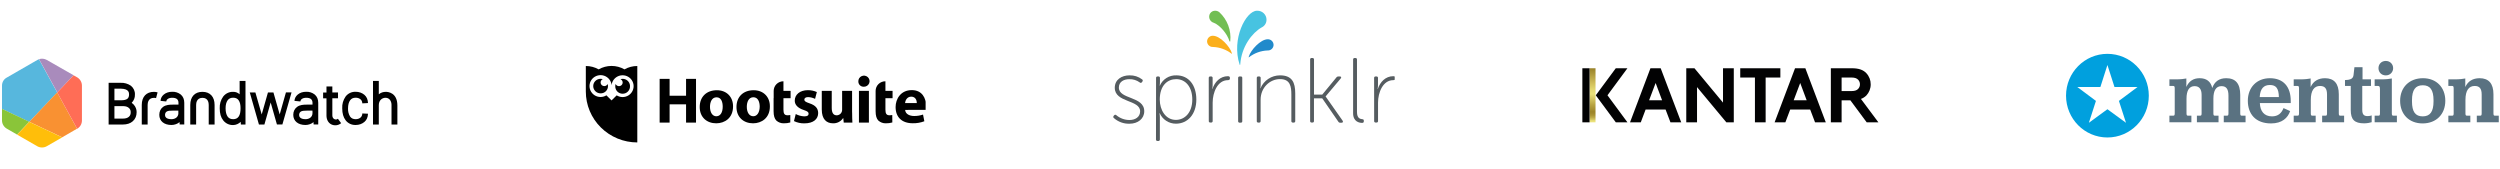 <svg width="1199" height="81" viewBox="0 0 1199 81" fill="none" xmlns="http://www.w3.org/2000/svg">
<g clip-path="url(#clip0_142_2633)">
<path d="M149.878 54.16C149.878 56.372 148.045 57.162 146.528 57.162C143.779 57.162 143.463 55.772 143.463 55.171C143.463 54.665 143.621 53.938 144.253 53.528C144.885 53.117 145.896 53.054 147.192 53.054H149.846L149.878 54.16ZM144.031 48.661C144.095 48.218 144.316 47.807 144.695 47.523C145.232 47.081 145.991 46.891 146.907 46.891C147.919 46.891 148.677 47.112 149.183 47.523C149.625 47.965 149.878 48.503 149.878 49.293V50.178H147.16C145.548 50.178 143.873 50.273 142.546 51.221C141.345 52.074 140.65 53.433 140.65 55.076C140.65 58.047 142.957 59.943 146.496 59.943C147.95 59.943 149.499 59.374 150.352 58.553L150.415 59.69H152.628V49.293C152.628 47.618 152.059 46.29 150.953 45.342C149.783 44.426 148.361 43.952 146.876 44.015C145.201 44.015 143.873 44.457 142.799 45.342C141.819 46.164 141.313 47.175 141.219 48.376L144.031 48.661ZM85.564 54.16C85.564 56.372 83.763 57.162 82.214 57.162C79.433 57.162 79.149 55.772 79.149 55.171C79.149 54.665 79.275 53.938 79.907 53.528C80.571 53.085 81.55 53.054 82.846 53.054H85.533V54.16H85.564ZM79.718 48.661C79.781 48.218 80.002 47.807 80.381 47.523C80.918 47.081 81.677 46.891 82.625 46.891C83.636 46.891 84.395 47.112 84.9 47.523C85.375 47.965 85.596 48.503 85.596 49.293V50.178H82.909C81.298 50.178 79.623 50.273 78.264 51.221C77.063 52.074 76.399 53.433 76.399 55.076C76.399 58.047 78.675 59.943 82.246 59.943C83.668 59.943 85.248 59.374 86.102 58.553L86.165 59.69H88.377V49.293C88.377 47.618 87.808 46.29 86.702 45.342C85.533 44.426 84.079 43.952 82.625 44.015C80.982 44.015 79.623 44.457 78.548 45.342C77.568 46.164 77.063 47.175 77 48.376L79.718 48.661ZM115.367 51.947C115.367 53.654 115.114 55.013 114.45 55.93C113.881 56.751 112.996 57.162 111.827 57.162C110.626 57.162 109.773 56.751 109.172 55.93C108.54 55.013 108.193 53.686 108.193 51.947C108.193 50.273 108.509 49.04 109.172 48.092C109.773 47.27 110.626 46.859 111.827 46.859C113.028 46.859 113.881 47.27 114.45 48.092C115.114 49.04 115.367 50.273 115.367 51.947ZM114.924 38.769V45.216C114.071 44.426 112.965 44.015 111.827 44.047H111.795C109.931 43.983 108.193 44.837 107.055 46.29C105.854 47.934 105.285 49.925 105.38 51.947C105.38 54.413 105.917 56.309 107.055 57.731C108.193 59.185 109.962 60.038 111.795 59.975H111.827C113.218 59.975 114.608 59.28 115.43 58.426L115.525 59.722H117.737V38.8H114.924V38.769ZM173.771 54.413C173.739 55.266 173.455 55.898 172.917 56.372C172.285 56.909 171.495 57.162 170.579 57.162C169.378 57.162 168.524 56.751 167.924 55.93C167.197 54.76 166.849 53.401 166.913 52.011C166.913 50.304 167.26 49.008 167.924 48.092C168.524 47.27 169.378 46.859 170.579 46.859C171.495 46.859 172.285 47.112 172.917 47.649C173.455 48.092 173.707 48.724 173.771 49.577L176.489 49.419C176.425 47.713 175.856 46.417 174.75 45.469C173.613 44.521 172.19 44.015 170.579 44.015C168.714 43.952 166.913 44.773 165.775 46.259C164.606 47.934 164.005 49.925 164.131 51.979C164.131 54.381 164.669 56.246 165.775 57.699C166.913 59.185 168.714 60.007 170.579 59.943C172.19 59.943 173.613 59.438 174.75 58.489C175.856 57.541 176.425 56.277 176.489 54.539L173.771 54.413ZM161.951 57.036C161.414 57.415 160.75 57.415 160.149 57.004C159.865 56.783 159.391 56.309 159.391 55.361V47.144H162.109V44.331H159.391V41.455H156.578V44.363H154.966V47.175H156.578V55.392C156.578 57.352 157.431 58.932 158.917 59.659C160.402 60.386 162.204 60.196 163.499 59.153L163.594 59.058L162.046 56.941L161.951 57.036ZM134.139 54.887L131.137 44.331H128.514L125.512 54.887L122.478 44.331H119.791L124.184 59.722H126.807L129.81 49.135L132.812 59.69H135.435L139.828 44.299H137.142L134.139 54.887ZM61.893 45.342C61.893 46.29 61.608 46.954 61.071 47.397C60.439 47.871 59.428 48.092 58.069 48.092H54.877V42.529H57.974C61.893 42.593 61.893 44.521 61.893 45.342ZM61.798 56.024C61.166 56.593 60.186 56.878 58.954 56.878H54.877V50.905H59.207C60.344 50.936 61.198 51.221 61.83 51.789C62.43 52.327 62.683 52.959 62.683 53.749C62.715 54.76 62.43 55.487 61.798 56.024ZM63.157 49.293C64.2 48.25 64.769 46.828 64.706 45.374C64.8 43.73 64.074 42.182 62.809 41.139C61.356 40.128 59.586 39.622 57.816 39.717H52.096V59.722H58.891C60.913 59.722 62.525 59.185 63.694 58.142C64.927 57.036 65.527 55.582 65.527 53.749C65.527 52.422 65.053 51.221 64.137 50.178C63.821 49.83 63.505 49.546 63.157 49.293ZM97.068 44.047C93.434 44.047 91.253 46.385 91.253 50.336V59.722H94.066V50.336C94.066 49.324 94.35 46.922 97.1 46.922C99.849 46.922 100.102 49.324 100.102 50.336V59.722H102.915V50.336C102.915 46.385 100.734 44.047 97.1 44.047H97.068ZM185.085 44.047C183.789 44.047 182.683 44.394 181.672 45.216V38.8H178.89V59.722H181.672V50.399C181.672 48.092 183.283 46.891 184.895 46.891C186.886 46.891 187.771 48.661 187.771 50.304V59.722H190.584V50.557C190.552 44.363 186.001 44.047 185.085 44.047ZM73.839 44.047C70.205 44.047 67.993 46.385 67.993 50.336V59.722H70.805V50.336C70.805 49.324 71.09 46.922 73.839 46.922C74.06 46.922 74.471 46.922 74.85 47.049L75.577 44.299C75.008 44.141 74.408 44.047 73.839 44.047Z" fill="black"/>
<path d="M0.961 41.076V52.263L14.045 58.458L27.445 44.362L18.691 28.402C18.406 28.497 18.122 28.624 17.869 28.782L3.331 37.157C1.846 37.915 0.961 39.401 0.961 41.076Z" fill="#57B7DD"/>
<path d="M14.045 58.426L29.815 65.853L36.958 61.713L27.413 44.299L14.045 58.426Z" fill="#F99132"/>
<path d="M35.283 36.082L22.452 28.75C21.314 28.118 19.955 27.96 18.723 28.371L27.477 44.331L35.315 36.082H35.283Z" fill="#A98BBC"/>
<path d="M36.99 61.745H37.021C38.444 60.923 39.297 59.406 39.297 57.794V41.076C39.297 39.432 38.444 37.947 37.021 37.094L35.283 36.114L27.445 44.362L36.99 61.745Z" fill="#FF6D56"/>
<path d="M0.961 52.232V57.763C0.961 59.374 1.846 60.891 3.268 61.713L8.198 64.557L14.045 58.395L0.961 52.232Z" fill="#8AC539"/>
<path d="M8.23 64.589L17.838 70.12C19.26 70.941 21.03 70.941 22.452 70.12L29.816 65.885L14.046 58.458C14.046 58.426 8.23 64.589 8.23 64.589Z" fill="#FFBE0A"/>
</g>
<g clip-path="url(#clip1_142_2633)">
<path d="M321.14 37.83V45.921H329.033V37.83H333.81V58.8H329.033V50.053H321.14V58.8H316.363V37.83H321.14ZM343.818 43.272C338.852 43.272 335.584 46.418 335.584 51.329C335.584 56.24 338.999 59.138 343.497 59.138C347.582 59.138 351.57 56.585 351.57 51.053C351.605 46.446 348.462 43.272 343.818 43.272V43.272ZM343.622 55.778C341.611 55.778 340.508 53.812 340.508 51.239C340.508 48.963 341.388 46.666 343.65 46.666C345.913 46.666 346.612 48.936 346.612 51.177C346.612 53.916 345.48 55.751 343.588 55.751L343.622 55.778ZM361.446 43.272C356.48 43.272 353.212 46.418 353.212 51.329C353.212 56.24 356.669 59.138 361.16 59.138C365.245 59.138 369.233 56.585 369.233 51.053C369.268 46.446 366.125 43.272 361.446 43.272V43.272ZM361.278 55.751C359.267 55.751 358.17 53.785 358.17 51.212C358.17 48.936 359.05 46.639 361.313 46.639C363.576 46.639 364.358 48.936 364.358 51.177C364.303 53.916 363.143 55.751 361.278 55.751V55.751ZM371.014 47.073V53.323C371.014 55.468 371.454 56.93 372.341 57.827C373.322 58.714 374.616 59.184 375.945 59.138C376.987 59.162 378.026 59.025 379.025 58.731V55.158C378.567 55.256 378.097 55.297 377.628 55.282C376.232 55.282 375.743 54.44 375.743 52.605V47.087H379.172V43.59H375.743V38.982C375.128 38.977 374.519 39.093 373.95 39.322C373.381 39.551 372.864 39.89 372.428 40.318C371.993 40.745 371.647 41.254 371.412 41.815C371.176 42.375 371.055 42.976 371.056 43.583V47.066L371.014 47.073ZM419.945 47.073V53.323C419.945 55.468 420.385 56.93 421.265 57.827C422.25 58.713 423.545 59.183 424.876 59.138C425.92 59.162 426.962 59.025 427.963 58.731L427.928 55.158C427.47 55.255 427 55.297 426.531 55.282C425.135 55.282 424.653 54.44 424.653 52.605V47.087H428.075V43.59H424.653V38.982C424.037 38.975 423.425 39.088 422.854 39.316C422.283 39.544 421.763 39.882 421.325 40.31C420.887 40.738 420.54 41.248 420.303 41.81C420.066 42.372 419.944 42.974 419.945 43.583V47.066V47.073ZM381.637 54.688C382.904 55.372 384.315 55.755 385.758 55.806C387.204 55.806 387.804 55.344 387.804 54.564C387.804 53.785 387.329 53.385 385.569 52.792C382.364 51.771 381.134 50.032 381.169 48.253C381.169 45.39 383.621 43.245 387.455 43.245C388.939 43.228 390.408 43.537 391.757 44.148L390.912 47.411C389.875 46.899 388.739 46.612 387.581 46.57C386.421 46.57 385.758 47.039 385.758 47.784C385.758 48.529 386.359 48.901 388.244 49.556C391.164 50.522 392.358 52.012 392.393 54.219C392.393 57.082 390.158 59.165 385.758 59.165C384.039 59.196 382.336 58.823 380.792 58.075L381.637 54.716V54.688ZM408.68 53.916C408.68 55.903 408.743 57.517 408.806 58.8H404.657L404.434 56.648H404.343C403.829 57.44 403.115 58.086 402.271 58.523C401.427 58.959 400.483 59.171 399.531 59.138C396.388 59.138 394.125 57.213 394.125 52.516V43.59H398.902V51.771C398.902 53.978 399.601 55.309 401.326 55.309C402.021 55.284 402.678 54.99 403.157 54.491C403.635 53.992 403.895 53.327 403.882 52.64V43.59H408.659V53.937L408.68 53.916ZM411.949 43.59H416.726V58.8H411.949V43.59ZM414.302 41.596C413.958 41.614 413.614 41.562 413.292 41.443C412.969 41.324 412.675 41.141 412.427 40.905C412.18 40.669 411.984 40.385 411.852 40.07C411.721 39.756 411.656 39.419 411.662 39.078C411.633 38.547 411.766 38.018 412.043 37.562C412.321 37.105 412.731 36.742 413.221 36.518C413.71 36.294 414.256 36.22 414.788 36.306C415.321 36.392 415.814 36.633 416.206 36.999C416.598 37.365 416.87 37.839 416.986 38.359C417.103 38.879 417.059 39.421 416.86 39.916C416.661 40.411 416.316 40.836 415.87 41.135C415.424 41.435 414.897 41.595 414.358 41.596H414.323H414.302ZM443.985 52.702C444.086 52.075 444.138 51.44 444.139 50.805C444.139 47.039 442.253 43.217 437.287 43.217C431.972 43.217 429.528 47.48 429.528 51.336C429.528 56.165 432.51 59.11 437.727 59.11C439.635 59.157 441.534 58.831 443.314 58.151L442.686 54.944C441.32 55.411 439.884 55.644 438.439 55.633C436.205 55.633 434.249 54.702 434.102 52.709L443.985 52.702ZM434.053 49.432C434.179 48.191 434.996 46.356 437.036 46.356C439.208 46.356 439.711 48.315 439.711 49.432H434.053Z" fill="black"/>
<path d="M297.577 37.976C297.84 38.09 298.07 38.267 298.249 38.489C298.427 38.712 298.547 38.974 298.6 39.253C298.652 39.532 298.635 39.819 298.55 40.09C298.465 40.361 298.314 40.608 298.11 40.808C297.907 41.008 297.657 41.156 297.382 41.24C297.108 41.323 296.817 41.339 296.534 41.287C296.252 41.234 295.987 41.114 295.762 40.938C295.538 40.761 295.36 40.533 295.244 40.273C295.138 40.608 295.084 40.956 295.084 41.307C295.063 41.778 295.138 42.249 295.306 42.69C295.474 43.131 295.731 43.535 296.06 43.875C296.39 44.216 296.787 44.487 297.226 44.672C297.665 44.858 298.137 44.953 298.614 44.953C299.092 44.953 299.564 44.858 300.003 44.672C300.442 44.487 300.838 44.216 301.168 43.875C301.498 43.535 301.755 43.131 301.923 42.69C302.09 42.249 302.166 41.778 302.145 41.307C302.15 40.959 302.098 40.612 301.991 40.28C301.859 39.839 301.639 39.429 301.344 39.074C301.05 38.719 300.686 38.425 300.275 38.211C299.864 37.996 299.413 37.865 298.95 37.825C298.487 37.784 298.02 37.836 297.577 37.976V37.976ZM289.783 41.294C289.381 41.285 288.994 41.142 288.686 40.888C288.377 40.634 288.165 40.284 288.084 39.896C288.003 39.507 288.057 39.103 288.239 38.749C288.421 38.395 288.719 38.113 289.084 37.948C288.747 37.846 288.396 37.795 288.044 37.796C287.106 37.796 286.208 38.164 285.545 38.819C284.882 39.473 284.51 40.361 284.51 41.287C284.51 42.212 284.882 43.1 285.545 43.755C286.208 44.409 287.106 44.777 288.044 44.777C288.506 44.783 288.966 44.699 289.395 44.529C289.824 44.358 290.215 44.105 290.545 43.784C290.874 43.463 291.136 43.081 291.314 42.659C291.493 42.238 291.585 41.785 291.585 41.328C291.584 40.978 291.532 40.629 291.431 40.294C291.285 40.6 291.051 40.858 290.758 41.036C290.465 41.214 290.126 41.303 289.783 41.294V41.294Z" fill="black"/>
<path d="M299.497 33.271C297.617 32.191 295.48 31.623 293.305 31.623C291.131 31.623 288.994 32.191 287.114 33.271C285.242 32.208 283.12 31.651 280.961 31.657V43.873C280.957 47.079 281.593 50.254 282.832 53.217C284.07 56.18 285.888 58.873 288.181 61.143C290.473 63.412 293.196 65.213 296.193 66.444C299.191 67.674 302.404 68.309 305.65 68.312V31.657C303.491 31.651 301.369 32.208 299.497 33.271V33.271ZM298.596 46.556C297.594 46.551 296.613 46.266 295.767 45.735L293.295 48.163L290.83 45.715C289.995 46.241 289.026 46.521 288.036 46.522C287.005 46.522 285.997 46.226 285.134 45.67C284.271 45.114 283.59 44.321 283.176 43.39C282.761 42.458 282.629 41.427 282.798 40.423C282.966 39.419 283.427 38.485 284.123 37.735C284.82 36.985 285.723 36.452 286.721 36.2C287.72 35.948 288.771 35.989 289.746 36.317C290.722 36.645 291.579 37.247 292.215 38.048C292.85 38.85 293.235 39.817 293.323 40.831C293.42 39.822 293.813 38.863 294.452 38.07C295.091 37.278 295.95 36.685 296.923 36.366C297.897 36.046 298.944 36.013 299.936 36.27C300.929 36.527 301.824 37.064 302.514 37.814C303.203 38.565 303.657 39.497 303.82 40.498C303.983 41.498 303.848 42.524 303.431 43.45C303.015 44.376 302.334 45.163 301.474 45.714C300.613 46.266 299.608 46.558 298.582 46.556H298.596Z" fill="black"/>
</g>
<g clip-path="url(#clip2_142_2633)">
<path d="M534.1 55.596L534.363 55.292C534.605 54.989 535.03 54.949 535.334 55.191C535.374 55.212 535.394 55.252 535.435 55.292C537.194 56.749 539.419 57.558 541.725 57.558C544.436 57.558 546.802 56.142 546.802 53.391C546.802 47.727 534.646 49.325 534.646 42.104C534.646 38.16 537.963 36.137 541.725 36.137C543.89 36.077 546.014 36.744 547.733 38.059C548.057 38.241 548.158 38.666 547.976 38.989C547.955 39.03 547.935 39.05 547.915 39.07L547.652 39.434C547.45 39.738 547.045 39.839 546.742 39.637C546.681 39.596 546.641 39.556 546.6 39.515C545.144 38.463 543.404 37.917 541.604 37.978C539.076 37.978 536.608 39.131 536.608 42.003C536.608 47.788 548.785 46.028 548.785 53.371C548.785 56.911 545.771 59.338 541.705 59.338C538.954 59.419 536.284 58.448 534.221 56.627C533.918 56.425 533.837 56.001 534.039 55.697C534.039 55.677 534.079 55.636 534.1 55.596Z" fill="#555C60"/>
<path d="M554.448 37.412C554.408 37.048 554.671 36.704 555.035 36.664C555.095 36.664 555.136 36.664 555.197 36.664H555.561C555.925 36.623 556.269 36.886 556.309 37.25C556.309 37.311 556.309 37.351 556.309 37.412V39.334C556.309 39.92 556.269 40.507 556.167 41.093H556.248C557.624 37.958 560.779 35.996 564.218 36.138C570.145 36.138 573.765 40.871 573.765 47.728C573.765 54.767 569.659 59.318 563.935 59.318C560.597 59.318 557.583 57.356 556.208 54.322H556.087C556.208 54.949 556.269 55.596 556.269 56.244V66.863C556.309 67.227 556.046 67.571 555.682 67.611C555.621 67.611 555.581 67.611 555.52 67.611H555.156C554.792 67.652 554.448 67.389 554.408 67.025C554.408 66.964 554.408 66.924 554.408 66.863L554.448 37.412ZM563.955 57.498C568.284 57.498 571.823 53.917 571.823 47.728C571.823 41.761 568.648 37.958 564.097 37.958C560.031 37.958 556.228 40.851 556.228 47.789C556.228 52.684 558.979 57.498 563.955 57.498Z" fill="#555C60"/>
<path d="M579.712 37.412C579.672 37.048 579.935 36.705 580.299 36.664C580.36 36.664 580.4 36.664 580.461 36.664H580.825C581.189 36.624 581.533 36.886 581.573 37.251C581.573 37.311 581.573 37.352 581.573 37.412V40.871C581.573 41.478 581.513 42.085 581.391 42.692H581.472C582.585 39.294 585.194 36.543 588.896 36.543C589.523 36.543 589.866 36.806 589.866 37.291V37.696C589.866 38.181 589.462 38.444 588.896 38.444C583.94 38.444 581.593 44.33 581.593 49.225V58.024C581.634 58.388 581.371 58.732 581.007 58.773C580.946 58.773 580.906 58.773 580.845 58.773H580.481C580.117 58.813 579.773 58.55 579.733 58.186C579.733 58.125 579.733 58.085 579.733 58.024L579.712 37.412Z" fill="#555C60"/>
<path d="M593.811 37.433C593.75 37.069 594.013 36.725 594.377 36.665C594.438 36.644 594.519 36.644 594.579 36.665H595.024C595.409 36.604 595.752 36.867 595.793 37.251C595.793 37.312 595.793 37.373 595.793 37.433V58.065C595.854 58.449 595.591 58.793 595.206 58.834C595.146 58.834 595.085 58.834 595.024 58.834H594.579C594.215 58.894 593.871 58.632 593.811 58.267C593.79 58.207 593.79 58.126 593.811 58.065V37.433Z" fill="#555C60"/>
<path d="M602.751 37.412C602.711 37.048 602.974 36.704 603.338 36.664C603.398 36.664 603.439 36.664 603.5 36.664H603.864C604.228 36.623 604.572 36.886 604.612 37.25C604.612 37.311 604.612 37.352 604.612 37.412V40.547C604.612 41.154 604.551 41.761 604.43 42.368H604.511C606.109 38.585 609.79 36.138 613.896 36.138C619.681 36.138 621.198 39.536 621.198 44.775V58.044C621.239 58.408 620.976 58.752 620.612 58.792C620.551 58.792 620.511 58.792 620.45 58.792H620.086C619.722 58.833 619.378 58.57 619.338 58.206C619.338 58.145 619.338 58.105 619.338 58.044V45.422C619.338 41.559 618.852 37.938 613.896 37.938C608.941 37.938 604.592 42.105 604.592 47.769V58.044C604.632 58.408 604.369 58.752 604.005 58.792C603.945 58.792 603.904 58.792 603.843 58.792H603.5C603.135 58.833 602.792 58.57 602.751 58.206C602.751 58.145 602.751 58.105 602.751 58.044V37.412Z" fill="#555C60"/>
<path d="M628.318 28.574C628.278 28.21 628.541 27.866 628.905 27.825C628.966 27.825 629.006 27.825 629.067 27.825H629.451C629.815 27.785 630.159 28.048 630.2 28.412C630.2 28.473 630.2 28.513 630.2 28.574V45.383H634.144L640.96 37.11C641.183 36.806 641.547 36.645 641.931 36.665H642.599C643.226 36.665 643.448 37.11 643.003 37.636L635.782 46.212V46.293L643.914 57.883C644.278 58.409 644.055 58.854 643.428 58.854H642.761C642.397 58.874 642.053 58.692 641.871 58.369L634.144 47.163H630.179V58.025C630.22 58.389 629.957 58.733 629.593 58.773C629.532 58.773 629.492 58.773 629.431 58.773H629.087C628.723 58.814 628.379 58.551 628.339 58.187C628.339 58.126 628.339 58.085 628.339 58.025V28.574H628.318Z" fill="#555C60"/>
<path d="M648.95 28.574C648.91 28.21 649.173 27.866 649.537 27.825C649.598 27.825 649.638 27.825 649.699 27.825H650.063C650.427 27.785 650.771 28.048 650.811 28.412C650.811 28.473 650.811 28.513 650.811 28.574V53.676C650.811 56.771 652.308 57.034 653.38 57.175C653.785 57.175 654.088 57.357 654.088 57.883V58.146C654.088 58.632 653.906 58.935 653.279 58.935C652.005 58.935 648.95 58.45 648.95 54.283V28.574Z" fill="#555C60"/>
<path d="M659.024 37.412C658.983 37.048 659.246 36.705 659.61 36.664C659.671 36.664 659.711 36.664 659.772 36.664H660.136C660.5 36.624 660.844 36.886 660.884 37.251C660.884 37.311 660.884 37.352 660.884 37.412V40.871C660.884 41.478 660.824 42.085 660.702 42.692H660.783C661.896 39.294 664.505 36.543 668.207 36.543C668.834 36.543 669.178 36.806 669.178 37.291V37.696C669.178 38.181 668.773 38.444 668.207 38.444C663.251 38.444 660.905 44.33 660.905 49.225V58.024C660.945 58.388 660.682 58.732 660.318 58.773C660.257 58.773 660.217 58.773 660.156 58.773H659.792C659.428 58.813 659.084 58.55 659.044 58.186C659.044 58.125 659.044 58.085 659.044 58.024L659.024 37.412Z" fill="#555C60"/>
<path d="M579.923 7.824C580.004 6.267 581.359 5.053 582.917 5.154H582.937C583.604 5.175 584.252 5.417 584.778 5.842C588.641 9.382 590.583 14.56 590.037 19.758C590.037 20.001 589.733 19.981 589.652 19.758C588.6 16.219 585.162 12.133 582.108 10.919C580.752 10.535 579.842 9.24 579.923 7.824Z" fill="#72BE53"/>
<path d="M607.425 9.357C607.364 6.97 605.361 5.089 602.975 5.15C602.914 5.15 602.833 5.15 602.772 5.15C597.533 5.271 590.494 18.722 594.52 30.96C594.52 31.203 594.803 31.162 594.823 30.919C595.389 22.404 600.487 15.769 605.078 13.16C606.575 12.472 607.506 10.935 607.404 9.296" fill="#47C3E1"/>
<path d="M578.918 19.998C579.019 21.475 580.273 22.608 581.77 22.527C585.006 22.648 588.121 23.781 590.69 25.763C590.872 25.925 590.893 25.864 590.791 25.46C589.901 22.345 585.148 17.146 581.689 17.146C580.192 17.126 578.958 18.299 578.918 19.796C578.918 19.877 578.918 19.958 578.918 20.039" fill="#FBAF1B"/>
<path d="M610.802 21.675C610.701 23.152 609.447 24.285 607.95 24.204C604.714 24.325 601.599 25.458 599.03 27.44C598.848 27.602 598.807 27.541 598.929 27.137C599.819 24.022 604.572 18.823 608.031 18.823C609.528 18.803 610.762 19.976 610.802 21.473C610.802 21.554 610.802 21.635 610.802 21.716" fill="#218ACB"/>
</g>
<g clip-path="url(#clip3_142_2633)">
<path d="M765.215 32.736H762.385V58.657H765.215V32.736Z" fill="url(#paint0_linear_142_2633)"/>
<path d="M794.037 39.798L797.142 48.1H790.904L794.037 39.798ZM791.553 32.735L781.767 58.657H786.925L789.229 52.539H798.817L801.145 58.657H806.308L796.465 32.735H791.553ZM863.379 39.798L866.483 48.1H860.246L863.379 39.798ZM860.899 32.735L851.108 58.657H856.266L858.571 52.539H868.163L870.491 58.657H875.649L865.849 32.735H860.899ZM826.354 32.735V49.214L812.668 32.735H808.736V58.657H813.894V41.766L827.944 58.657H831.526V32.735H826.354ZM834.616 32.735V37.175H841.667V58.657H846.802V37.175H853.862V32.735H834.616ZM900.867 58.657L892.501 47.444C893.472 47.087 894.353 46.531 895.085 45.816C896.459 44.35 897.21 42.434 897.186 40.454C897.211 38.472 896.46 36.555 895.085 35.088C893.603 33.538 891.578 32.735 888.119 32.735H878.077V58.657H883.235V48.109H887.442L895.26 58.657H900.867ZM883.235 37.175H887.896C889.647 37.175 890.523 37.588 891.152 38.221C891.733 38.826 892.048 39.627 892.028 40.454C892.042 41.265 891.728 42.049 891.152 42.637C890.551 43.27 889.676 43.683 887.896 43.683H883.235V37.175ZM780.512 32.735H774.928L765.336 45.696L774.928 58.657H780.512L770.944 45.696L780.512 32.735ZM758.9 58.657H762.355V32.735H758.9V58.657Z" fill="#020203"/>
</g>
<g clip-path="url(#clip4_142_2633)">
<path d="M1040.45 55.473H1042.29C1042.75 55.473 1043 55.347 1043 54.374V42.497C1043 41.483 1042.84 41.229 1042.29 41.229H1040.45V38.059H1043.72C1045.76 38.059 1047.65 37.847 1048.57 37.636V41.694C1049.82 38.989 1051.83 37.509 1054.93 37.509C1058.19 37.509 1060.28 39.031 1060.99 42.201C1062.08 39.158 1064.26 37.509 1067.69 37.509C1072.12 37.509 1074.42 40.003 1074.42 45.54V54.373C1074.42 55.346 1074.67 55.473 1075.13 55.473H1076.97V58.643H1066.52V55.473H1068.06C1068.52 55.473 1068.77 55.346 1068.77 54.373V45.879C1068.77 42.708 1067.73 41.313 1065.43 41.313C1062.83 41.313 1061.54 43.385 1061.54 47.316V54.374C1061.54 55.347 1061.79 55.473 1062.25 55.473H1064.01V58.643H1053.63V55.473H1055.18C1055.64 55.473 1055.89 55.347 1055.89 54.374V45.498C1055.89 42.708 1054.72 41.313 1052.54 41.313C1049.95 41.313 1048.65 43.385 1048.65 47.316V54.374C1048.65 55.347 1048.9 55.473 1049.36 55.473H1050.99V58.643H1040.45V55.473H1040.45ZM1083.83 49.429C1083.96 53.274 1085.84 55.811 1089.65 55.811C1092.53 55.811 1094.21 54.332 1095.17 51.838L1098.35 53.275C1097.22 56.572 1094.46 59.193 1089.19 59.193C1081.78 59.193 1078.06 54.67 1078.06 48.33C1078.06 41.905 1082.37 37.51 1088.64 37.51C1095.09 37.51 1098.64 41.568 1098.64 48.373V49.429H1083.83ZM1083.75 46.555H1092.95C1092.87 42.37 1091.61 40.764 1088.64 40.764C1085.67 40.764 1084 42.497 1083.75 46.555ZM1108.18 41.736C1109.48 38.904 1111.82 37.51 1115.08 37.51C1119.39 37.51 1121.69 40.046 1121.69 45.202V54.374C1121.69 55.347 1121.94 55.474 1122.4 55.474H1124.24V58.644H1113.7V55.474H1115.33C1115.79 55.474 1116.04 55.347 1116.04 54.374V45.329C1116.04 42.454 1115 41.229 1112.7 41.229C1109.89 41.229 1108.26 43.342 1108.26 47.949V54.374C1108.26 55.347 1108.51 55.473 1108.97 55.473H1110.6V58.643H1100.06V55.473H1101.9C1102.36 55.473 1102.61 55.347 1102.61 54.374V42.497C1102.61 41.483 1102.45 41.229 1101.9 41.229H1100.06V38.059H1103.33C1105.38 38.059 1107.26 37.847 1108.18 37.636V41.736ZM1127.42 52.768V41.229H1124.66V38.397C1124.66 38.397 1126.38 38.27 1126.25 38.27C1127.67 38.017 1128.59 37.467 1128.76 35.946L1129.18 32.227H1133.07V38.06H1137.13V41.229H1132.94V52.683C1132.94 54.924 1133.74 55.685 1135.54 55.685C1136.42 55.685 1136.96 55.515 1137.46 55.347V58.601C1136.67 58.855 1135.29 59.151 1133.82 59.151C1129.22 59.15 1127.42 57.375 1127.42 52.768ZM1138.88 55.473H1140.76C1141.23 55.473 1141.43 55.261 1141.43 54.374V42.92C1141.43 41.609 1141.23 41.229 1140.51 41.229H1138.88V38.059H1142.23C1144.28 38.059 1146.16 37.848 1147.12 37.636V54.374C1147.12 55.261 1147.33 55.473 1147.79 55.473H1149.55V58.643H1138.88V55.473H1138.88ZM1140.72 32.691C1140.72 30.789 1142.1 29.226 1144.24 29.226C1146.29 29.226 1147.75 30.789 1147.75 32.691C1147.75 34.593 1146.29 36.158 1144.24 36.158C1142.1 36.157 1140.72 34.593 1140.72 32.691ZM1151.1 48.33C1151.1 41.905 1155.49 37.509 1162.06 37.509C1168.46 37.509 1172.77 41.863 1172.77 48.33C1172.77 54.796 1168.42 59.193 1161.89 59.193C1155.41 59.193 1151.1 54.839 1151.1 48.33ZM1167.12 48.626V48.076C1167.12 43.13 1165.49 40.891 1161.97 40.891C1158.42 40.891 1156.79 43.13 1156.79 48.076V48.626C1156.79 53.572 1158.38 55.811 1161.93 55.811C1165.49 55.811 1167.12 53.529 1167.12 48.626ZM1182.35 41.736C1183.64 38.904 1185.99 37.51 1189.25 37.51C1193.56 37.51 1195.86 40.046 1195.86 45.202V54.374C1195.86 55.347 1196.11 55.474 1196.57 55.474H1198.41V58.644H1187.87V55.474H1189.5C1189.96 55.474 1190.21 55.347 1190.21 54.374V45.329C1190.21 42.454 1189.16 41.229 1186.86 41.229C1184.06 41.229 1182.43 43.342 1182.43 47.949V54.374C1182.43 55.347 1182.68 55.473 1183.14 55.473H1184.77V58.643H1174.23V55.473H1176.07C1176.53 55.473 1176.78 55.347 1176.78 54.374V42.497C1176.78 41.483 1176.61 41.229 1176.07 41.229H1174.23V38.059H1177.49C1179.54 38.059 1181.42 37.847 1182.35 37.636V41.736H1182.35Z" fill="#5A7281"/>
<path d="M1010.72 25.823C999.758 25.823 990.871 34.802 990.871 45.879C990.871 56.955 999.758 65.934 1010.72 65.934C1021.69 65.934 1030.57 56.955 1030.57 45.879C1030.57 34.802 1021.69 25.823 1010.72 25.823ZM1019.63 58.892L1010.72 52.387L1001.82 58.892L1005.21 48.393L996.255 41.711H1007.35L1010.72 31.174L1014.1 41.711H1025.19L1016.23 48.393L1019.63 58.892Z" fill="#00A0DE"/>
</g>
<defs>
<linearGradient id="paint0_linear_142_2633" x1="764.182" y1="58.249" x2="764.182" y2="32.349" gradientUnits="userSpaceOnUse">
<stop stop-color="#EBE27A"/>
<stop offset="0.01" stop-color="#EBE27A"/>
<stop offset="0.03" stop-color="#D7CA64"/>
<stop offset="0.07" stop-color="#BEAB48"/>
<stop offset="0.11" stop-color="#AB9535"/>
<stop offset="0.15" stop-color="#A0882B"/>
<stop offset="0.18" stop-color="#9C8427"/>
<stop offset="0.31" stop-color="#B8A442"/>
<stop offset="0.51" stop-color="#EBE27A"/>
<stop offset="0.59" stop-color="#E3D871"/>
<stop offset="0.71" stop-color="#D0BE5A"/>
<stop offset="1" stop-color="#947D25"/>
</linearGradient>
<clipPath id="clip0_142_2633">
<rect width="190" height="79.984" fill="white" transform="translate(0.961 0.149)"/>
</clipPath>
<clipPath id="clip1_142_2633">
<rect width="162.967" height="79.984" fill="white" transform="translate(280.961 0.149)"/>
</clipPath>
<clipPath id="clip2_142_2633">
<rect width="134.972" height="79.984" fill="white" transform="translate(533.928 0.149)"/>
</clipPath>
<clipPath id="clip3_142_2633">
<rect width="141.971" height="79.984" fill="white" transform="translate(758.9 0.149)"/>
</clipPath>
<clipPath id="clip4_142_2633">
<rect width="207.957" height="79.984" fill="white" transform="translate(990.871 0.149)"/>
</clipPath>
</defs>
</svg>
